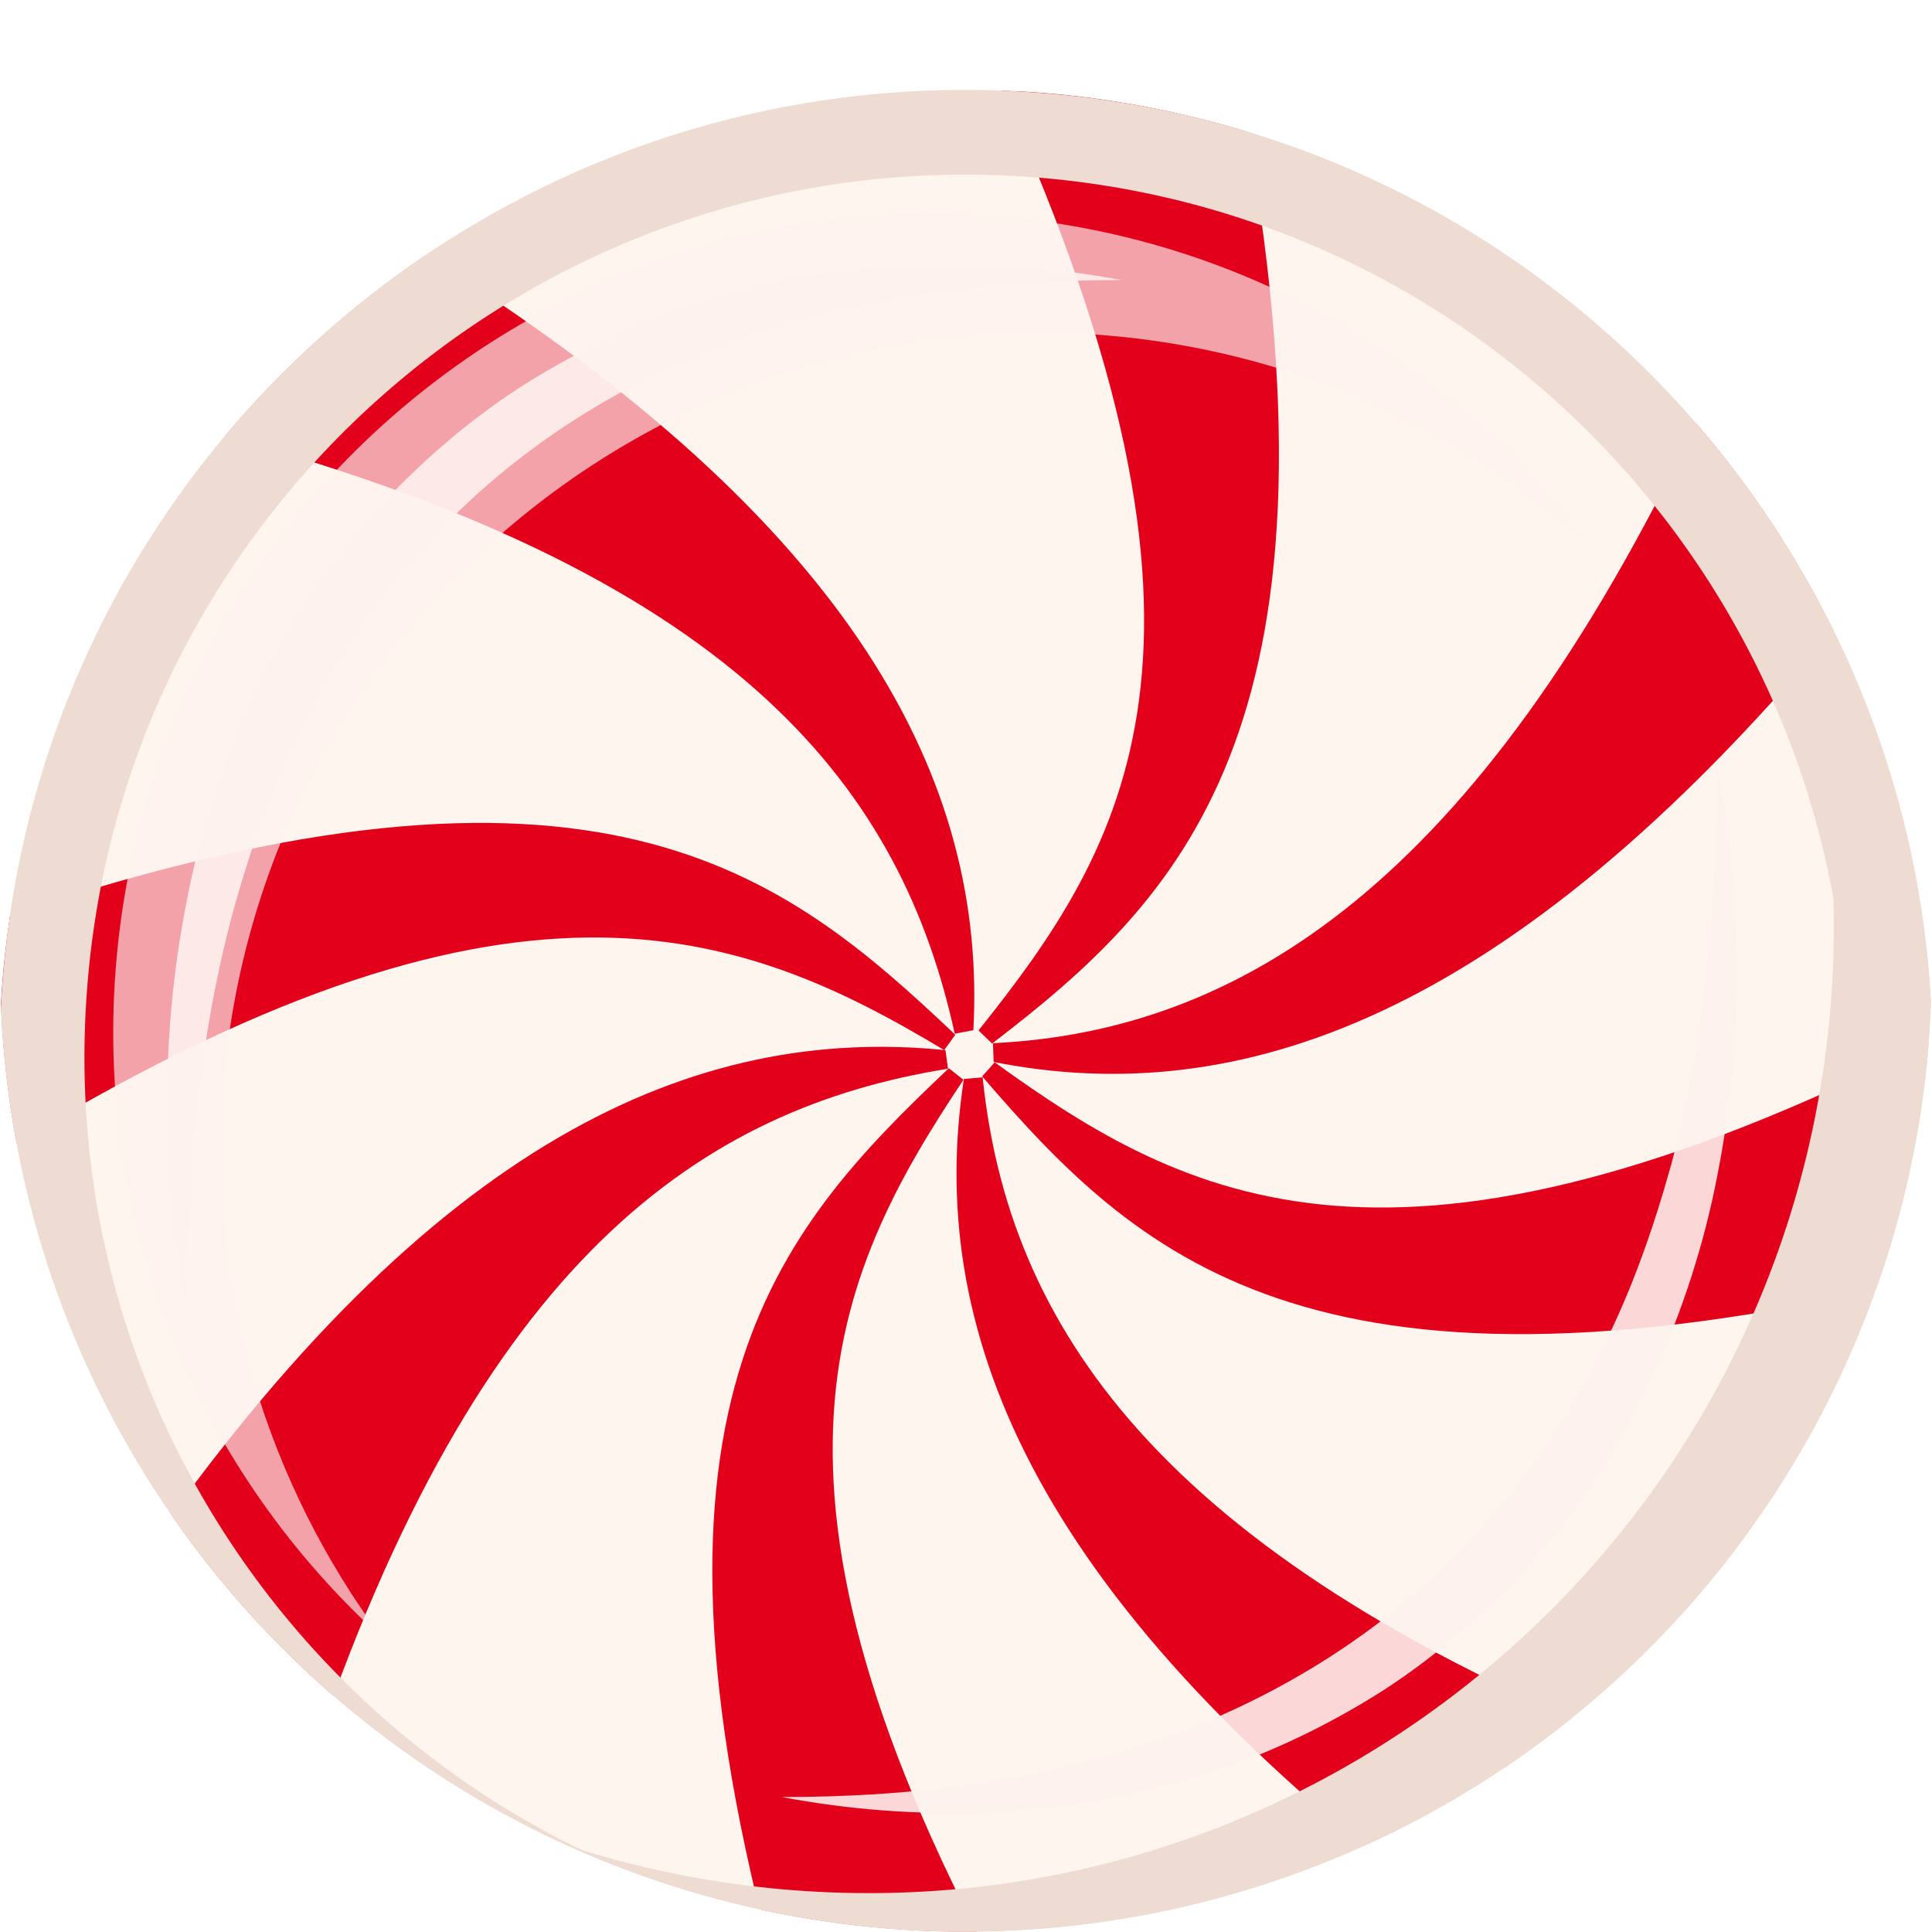 <?xml version="1.0" encoding="UTF-8"?><svg xmlns="http://www.w3.org/2000/svg" xmlns:xlink="http://www.w3.org/1999/xlink" viewBox="0 0 114.25 114.25"><defs><clipPath id="d"><circle cx="57.12" cy="57.12" r="57.12" style="fill:none;"/></clipPath><filter id="e" x="-11.6" y="-6.24" width="138" height="138" filterUnits="userSpaceOnUse"><feOffset dx="0" dy="5.34"/><feGaussianBlur result="f" stdDeviation="3.82"/><feFlood flood-color="#000" flood-opacity=".65"/><feComposite in2="f" operator="in"/><feComposite in="SourceGraphic"/></filter></defs><g style="isolation:isolate;"><g id="b"><g id="c"><g style="clip-path:url(#d);"><g style="filter:url(#e);"><path d="M114.1,61.5c-2.41,31.47-29.88,55.02-61.35,52.61C21.29,111.69-2.27,84.22.15,52.75,2.56,21.28,30.03-2.27,61.5.15c31.47,2.41,55.02,29.88,52.6,61.35Z" style="fill:#fef5ef;"/><path d="M57.87,55.6c.27.26.53.52.8.77,11.06-8.48,21.25-18.49,15.11-53.91-3.92-1.19-8.02-1.99-12.28-2.32-.76-.06-1.52-.09-2.27-.12,14.82,32.84,7.31,44.7-1.36,55.57ZM55.84,56.75c.22-.3.44-.6.65-.9-10.15-9.61-21.14-18.66-55.89-7.08-.19,1.32-.36,2.64-.46,3.99-.26,3.37-.2,6.69.11,9.94,29.94-18.39,43.46-13.23,55.59-5.94ZM56.46,55.79c.37-.07.73-.14,1.1-.21.8-14.68-6.93-29.9-32.37-45.83-4.44,3-8.44,6.6-11.89,10.71,30.91,8.43,40.06,21.23,43.16,35.33ZM58.76,57.46c14.36,2.84,30.32-2.39,49.67-25.48-2.18-4.44-4.92-8.57-8.14-12.29-13,27.27-26.98,35.96-41.57,36.66.01.37.03.74.04,1.11ZM58.11,58.37c-.37.03-.74.06-1.11.1-2.24,14.57,3.74,30.33,27.8,48.65,4.48-2.49,8.61-5.56,12.26-9.13-28.73-11.56-37.46-25.11-38.95-39.62ZM114.26,56.24c-31.75,16.09-44.12,9.41-55.44,1.24-.24.28-.49.56-.74.83,9.09,10.56,19.27,20.35,54.58,12.26.71-2.94,1.2-5.97,1.44-9.07.14-1.77.18-3.52.16-5.26ZM56.98,58.52c-.29-.23-.58-.46-.87-.69-10.19,9.66-19.81,20.11-9.69,55.42,2.07.39,4.18.69,6.33.85,2.65.2,5.27.21,7.85.05-17.57-31.03-11.45-43.89-3.63-55.63ZM55.9,56.76c-14.76-1.49-30.38,5.26-47.58,30.06,2.75,4.51,6.11,8.62,9.98,12.21,10.01-30.03,23.31-38.84,37.76-41.17-.05-.37-.1-.73-.15-1.1Z" style="fill:#e2001a;"/><path d="M99.6,18.92c6.36,10.04,9.66,22.15,8.68,34.92-2.41,31.47-29.88,55.02-61.35,52.6-15.25-1.17-28.63-8.23-38.11-18.78,9.32,14.71,25.23,25,43.93,26.44,31.47,2.41,58.93-21.14,61.35-52.61,1.24-16.22-4.42-31.36-14.5-42.57Z" style="fill:#eedbd1; mix-blend-mode:multiply;"/><path d="M13.2,59c2.04-26.64,25.29-46.57,51.93-44.53,11.14.86,21.1,5.43,28.78,12.4-8.06-10.86-20.6-18.31-35.14-19.43C32.13,5.41,8.88,25.34,6.84,51.98c-1.19,15.49,5.07,29.83,15.74,39.52-6.7-9.03-10.31-20.41-9.38-32.5Z" style="fill:#fef2ee; mix-blend-mode:screen; opacity:.67;"/><g style="mix-blend-mode:screen; opacity:.89;"><path d="M66.36,11.22c-8.05,0-16.01,1.01-23.33,3.75-7.3,2.73-13.88,7.16-18.83,13.07-2.52,2.91-4.62,6.18-6.34,9.66-1.77,3.46-3.05,7.16-4.1,10.94-2.03,7.59-2.7,15.57-2.74,23.62-1.45-7.92-1.59-16.19.01-24.25.76-4.04,2.06-7.99,3.76-11.77,1.74-3.76,3.98-7.32,6.67-10.52,2.74-3.15,5.89-5.96,9.39-8.22,3.52-2.23,7.32-4.01,11.29-5.17,7.93-2.38,16.32-2.59,24.22-1.1Z" style="fill:#fef2ee;"/></g><g style="mix-blend-mode:screen; opacity:.89;"><path d="M46.22,100.93c8.05,0,16.01-1.01,23.34-3.75,7.29-2.73,13.88-7.16,18.83-13.07,2.52-2.91,4.62-6.19,6.34-9.66,1.76-3.46,3.05-7.16,4.1-10.93,2.03-7.6,2.7-15.57,2.74-23.62,1.44,7.92,1.59,16.19-.01,24.25-.77,4.04-2.06,7.99-3.76,11.77-1.74,3.76-3.99,7.32-6.67,10.52-2.74,3.15-5.89,5.96-9.39,8.22-3.52,2.23-7.32,4.01-11.29,5.17-7.93,2.38-16.32,2.59-24.22,1.1Z" style="fill:#fef2ee;"/></g><path d="M61.5.15C30.03-2.27,2.56,21.28.15,52.75c-2.41,31.47,21.14,58.94,52.61,61.35,31.47,2.41,58.93-21.14,61.35-52.61C116.51,30.03,92.96,2.56,61.5.15ZM53.14,109.11c-28.71-2.2-50.2-27.26-47.99-55.97C7.34,24.43,32.41,2.94,61.11,5.14c28.71,2.2,50.19,27.26,47.99,55.97-2.2,28.71-27.26,50.2-55.97,47.99Z" style="fill:#eedbd1; mix-blend-mode:multiply;"/></g></g></g></g></g></svg>
